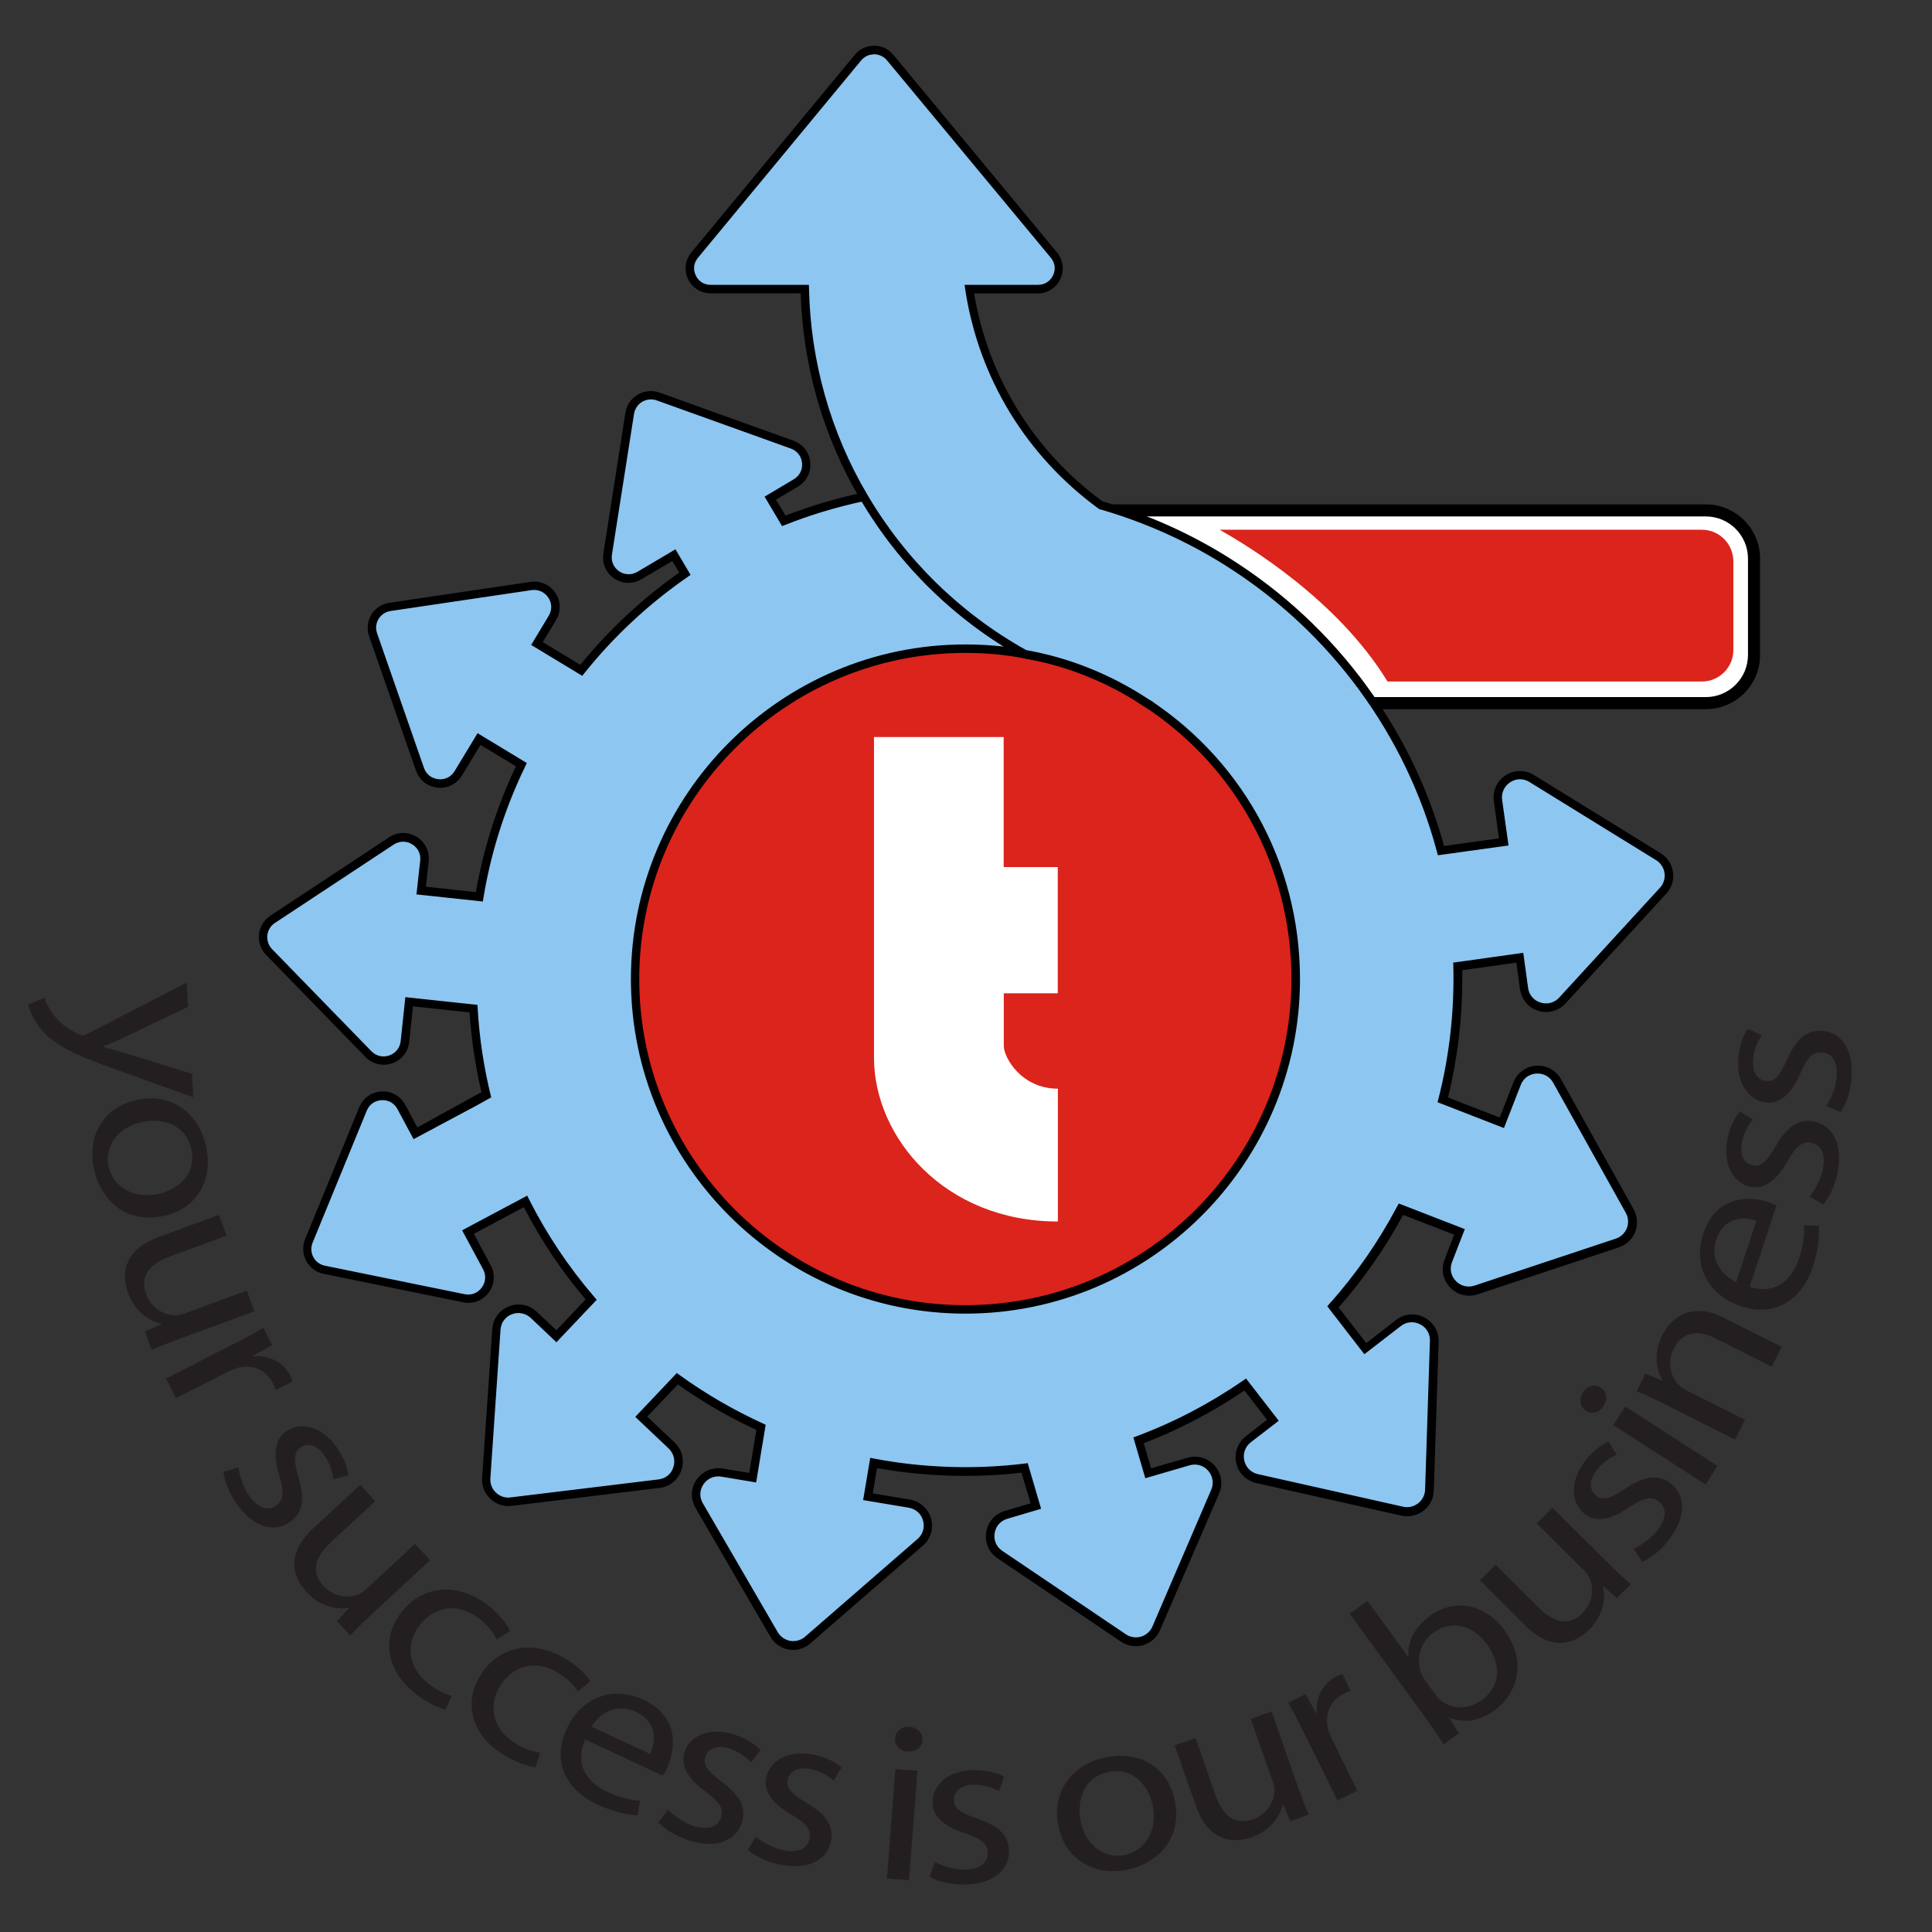 <?xml version="1.0" encoding="utf-8"?>
<!-- Generator: Adobe Illustrator 24.2.1, SVG Export Plug-In . SVG Version: 6.00 Build 0)  -->
<svg version="1.1" id="_x31_" xmlns="http://www.w3.org/2000/svg" xmlns:xlink="http://www.w3.org/1999/xlink" x="0px" y="0px"
	 viewBox="0 0 160 160" style="enable-background:new 0 0 160 160;" xml:space="preserve">
<rect x="0" y="0" width="160" height="160" fill="#333333" stroke="none"/>
<style type="text/css">
	.st0{fill:#FFFFFF;}
	.st1{fill:#DB241C;}
	.st2{fill:#8DC6F1;}
	.st3{fill:#231F20;}
</style>
<g>
	<g>
		<path class="st0" d="M88.29,42.28h52.98c2.2,0,3.99,1.79,3.99,3.99v7.98c0,2.2-1.79,3.99-3.99,3.99H98.29"/>
		<path d="M141.27,58.73H98.29v-1h42.98c1.92,0,3.49-1.56,3.49-3.49v-7.98c0-1.92-1.56-3.49-3.49-3.49H88.29v-1h52.98
			c2.47,0,4.49,2.01,4.49,4.49v7.98C145.76,56.72,143.75,58.73,141.27,58.73z"/>
	</g>
	<circle class="st1" cx="80" cy="80.41" r="30.81"/>
	<path class="st1" d="M143.55,46.49v7.34c0,1.44-1.17,2.61-2.61,2.61h-26.03c-4.13-6.75-11.53-11.23-13.91-12.57h39.94
		C142.38,43.87,143.55,45.05,143.55,46.49z"/>
	<g>
		<path class="st2" d="M112.87,56.98c2.93,4,5.15,8.55,6.47,13.47l5.2-0.72l-0.48-3.43c-0.21-1.54,1.47-2.64,2.79-1.82l10.5,6.48
			c0.98,0.61,1.17,1.96,0.39,2.81l-8.34,9.09c-1.05,1.15-2.96,0.56-3.18-0.99l-0.35-2.55l-5.14,0.72c0.01,0.34,0.01,0.68,0.01,1.03
			c0,3.46-0.43,6.81-1.25,10.02l4.89,1.9l1.26-3.23c0.56-1.45,2.56-1.59,3.32-0.23l6.01,10.77c0.56,1.01,0.07,2.28-1.03,2.64
			l-11.7,3.89c-1.48,0.49-2.86-0.96-2.3-2.41l0.93-2.4l-4.85-1.88c-1.55,2.93-3.44,5.64-5.63,8.09l2.68,3.46l2.74-2.12
			c1.23-0.96,3.02-0.04,2.97,1.51l-0.4,12.33c-0.04,1.15-1.12,1.99-2.25,1.74l-12.03-2.7c-1.52-0.35-1.96-2.3-0.72-3.26l2.03-1.57
			l-2.29-2.96c-2.73,1.88-5.69,3.44-8.84,4.62l0.8,2.73l3.33-0.97c1.49-0.44,2.82,1.06,2.21,2.49l-4.87,11.33
			c-0.45,1.06-1.76,1.45-2.72,0.8l-10.22-6.9c-1.29-0.87-0.98-2.85,0.51-3.29l2.47-0.73l-0.93-3.16c-1.62,0.2-3.26,0.3-4.93,0.3
			c-2.59,0-5.12-0.24-7.58-0.71l-0.47,2.8l3.42,0.57c1.54,0.25,2.08,2.18,0.91,3.2l-9.31,8.09c-0.88,0.76-2.22,0.53-2.8-0.46
			l-6.2-10.67c-0.79-1.34,0.35-2.99,1.89-2.74l2.54,0.42l0.69-4.17c-2.45-1.11-4.77-2.46-6.93-4.02l-2.99,3.15l2.52,2.38
			c1.12,1.07,0.5,2.98-1.05,3.16l-12.25,1.49c-1.14,0.13-2.13-0.8-2.05-1.96l0.84-12.3c0.1-1.56,1.97-2.28,3.1-1.21l1.87,1.77
			l2.88-3.04c-2.13-2.47-3.96-5.2-5.44-8.13l-4.76,2.54l1.57,2.92c0.7,1.32-0.45,2.86-1.91,2.56l-11.57-2.36
			c-1.08-0.22-1.69-1.37-1.27-2.39l4.48-10.92c0.57-1.38,2.48-1.48,3.18-0.16l1.16,2.17c0,0,5.49-2.94,5.87-3.17
			c-0.56-2.31-0.92-4.7-1.06-7.15l-5.33-0.57l-0.35,3.3c-0.16,1.48-1.98,2.11-3.02,1.04l-8.23-8.46c-0.77-0.79-0.63-2.09,0.29-2.7
			l9.85-6.5c1.25-0.82,2.89,0.18,2.73,1.66l-0.27,2.45l4.82,0.52c0.64-3.86,1.83-7.53,3.48-10.94l-3.51-2.12l-1.72,2.84
			c-0.77,1.27-2.68,1.07-3.17-0.34L30.9,52.58c-0.37-1.05,0.31-2.16,1.4-2.32l11.68-1.73c1.47-0.22,2.54,1.38,1.76,2.65l-1.27,2.11
			l3.67,2.22c2.45-3.06,5.35-5.76,8.58-8l-0.91-1.54l-2.86,1.69c-1.28,0.76-2.87-0.31-2.63-1.79l1.83-11.66
			c0.18-1.09,1.3-1.75,2.34-1.38l11.11,3.99c1.4,0.5,1.58,2.41,0.3,3.17l-2.12,1.26l1.12,1.88c2.12-0.84,4.34-1.51,6.63-1.99
			c3.2,5.44,7.81,9.96,13.34,13.03c-1.6-0.31-3.25-0.46-4.94-0.46c-15.11,0-27.35,12.25-27.35,27.36s12.24,27.36,27.35,27.36
			s27.36-12.25,27.36-27.36c0-9.86-5.21-18.49-13.03-23.3"/>
		<path d="M39.44,91.57l-5.19,2.77l-1.33-2.48c-0.26-0.5-0.74-0.77-1.31-0.75c-0.56,0.03-1.03,0.35-1.24,0.88l-4.48,10.92
			c-0.16,0.39-0.14,0.83,0.06,1.2c0.2,0.37,0.55,0.63,0.96,0.71l11.57,2.36c0.55,0.11,1.08-0.09,1.41-0.54
			c0.34-0.45,0.38-1.02,0.12-1.52l-1.74-3.23l5.39-2.87l0.16,0.32c1.46,2.89,3.28,5.6,5.39,8.06l0.21,0.24l-3.34,3.52l-2.12-2.01
			c-0.43-0.4-1.03-0.52-1.57-0.31c-0.55,0.21-0.9,0.7-0.94,1.29l-0.84,12.3c-0.03,0.45,0.14,0.88,0.46,1.18
			c0.32,0.31,0.76,0.46,1.21,0.4l12.25-1.49c0.59-0.07,1.05-0.44,1.23-1c0.19-0.56,0.04-1.15-0.38-1.56l-2.77-2.62l3.44-3.63
			l0.25,0.18c2.15,1.55,4.46,2.89,6.87,3.99l0.24,0.11l-0.79,4.78l-2.88-0.48c-0.59-0.1-1.15,0.15-1.48,0.63
			c-0.33,0.49-0.35,1.08-0.05,1.58l6.2,10.67c0.22,0.38,0.6,0.64,1.04,0.72c0.43,0.07,0.89-0.05,1.23-0.35l9.31-8.09
			c0.44-0.38,0.61-0.97,0.45-1.53c-0.16-0.57-0.61-0.96-1.19-1.06l-3.77-0.63l0.59-3.5l0.35,0.07c4.03,0.77,8.33,0.91,12.4,0.41
			l0.29-0.04l1.11,3.78l-2.8,0.83c-0.57,0.17-0.96,0.62-1.05,1.2c-0.09,0.58,0.15,1.13,0.64,1.46l10.22,6.9
			c0.37,0.25,0.83,0.32,1.26,0.2c0.43-0.13,0.77-0.43,0.95-0.84l4.87-11.33c0.23-0.54,0.13-1.13-0.26-1.58
			c-0.39-0.44-0.97-0.6-1.53-0.44l-3.67,1.07l-0.99-3.38l0.3-0.11c3.08-1.15,6.02-2.69,8.76-4.58l0.27-0.19l2.71,3.5l-2.31,1.78
			c-0.47,0.36-0.67,0.93-0.55,1.5c0.13,0.58,0.55,1.01,1.13,1.14l12.03,2.7c0.44,0.1,0.89-0.01,1.24-0.28s0.57-0.69,0.58-1.13
			l0.4-12.33c0.02-0.58-0.29-1.11-0.82-1.37c-0.53-0.27-1.12-0.21-1.59,0.15l-3.02,2.33l-3.07-3.97l0.19-0.22
			c2.18-2.43,4.05-5.13,5.58-8.02l0.15-0.27l5.47,2.12l-1.06,2.73c-0.21,0.55-0.1,1.13,0.31,1.56c0.41,0.43,0.99,0.57,1.55,0.39
			l11.7-3.89c0.42-0.14,0.76-0.46,0.92-0.87c0.16-0.42,0.13-0.88-0.09-1.27l-6.01-10.77c-0.29-0.52-0.81-0.8-1.41-0.76
			c-0.59,0.04-1.07,0.39-1.28,0.95l-1.39,3.56l-5.5-2.14l0.08-0.3c0.82-3.22,1.24-6.56,1.24-9.93c0-0.35,0-0.68-0.01-1.02
			l-0.01-0.31l5.8-0.81l0.4,2.9c0.08,0.59,0.47,1.05,1.04,1.22c0.56,0.17,1.14,0.02,1.54-0.42l8.34-9.09
			c0.3-0.33,0.44-0.77,0.38-1.21s-0.31-0.83-0.69-1.07l-10.5-6.48c-0.5-0.31-1.09-0.3-1.59,0.02c-0.49,0.32-0.75,0.88-0.67,1.46
			l0.53,3.78l-5.85,0.81l-0.08-0.3c-1.29-4.81-3.45-9.31-6.41-13.35l0.56-0.41c2.95,4.03,5.12,8.5,6.44,13.29l4.55-0.63l-0.43-3.08
			c-0.12-0.85,0.26-1.67,0.98-2.14s1.61-0.47,2.34-0.03l10.5,6.48c0.56,0.35,0.93,0.92,1.02,1.57c0.09,0.65-0.11,1.29-0.55,1.77
			l-8.34,9.09c-0.58,0.63-1.44,0.87-2.26,0.62s-1.4-0.94-1.52-1.79l-0.3-2.2l-4.48,0.63c0,0.24,0,0.48,0,0.73
			c0,3.32-0.4,6.62-1.18,9.81l4.28,1.66l1.13-2.9c0.31-0.8,1.03-1.33,1.88-1.39c0.86-0.06,1.65,0.37,2.07,1.12l6.01,10.77
			c0.32,0.58,0.37,1.26,0.13,1.87c-0.24,0.61-0.73,1.07-1.35,1.28l-11.7,3.89c-0.82,0.27-1.69,0.05-2.28-0.57s-0.77-1.5-0.46-2.3
			l0.8-2.07l-4.23-1.64c-1.48,2.75-3.28,5.33-5.34,7.67l2.29,2.95l2.46-1.91c0.67-0.53,1.57-0.61,2.33-0.22
			c0.77,0.39,1.23,1.16,1.2,2.02l-0.4,12.33c-0.02,0.65-0.33,1.26-0.85,1.66s-1.19,0.55-1.82,0.41l-12.03-2.7
			c-0.84-0.19-1.48-0.83-1.66-1.67c-0.18-0.83,0.12-1.68,0.8-2.21l1.75-1.36l-1.87-2.42c-2.62,1.77-5.42,3.24-8.34,4.36l0.61,2.08
			l3-0.87c0.81-0.24,1.68,0,2.25,0.64s0.72,1.53,0.38,2.32L96.07,135c-0.25,0.6-0.76,1.05-1.39,1.24s-1.3,0.08-1.85-0.29l-10.22-6.9
			c-0.71-0.48-1.07-1.3-0.94-2.15s0.72-1.53,1.55-1.77l2.13-0.63l-0.75-2.54c-3.95,0.46-8.08,0.32-11.97-0.38l-0.35,2.1l3.07,0.51
			c0.84,0.14,1.51,0.73,1.75,1.56c0.24,0.83-0.02,1.69-0.67,2.25l-9.31,8.09c-0.4,0.36-0.91,0.55-1.43,0.55
			c-0.12,0-0.24-0.01-0.36-0.03c-0.64-0.11-1.2-0.49-1.53-1.06l-6.2-10.67c-0.43-0.73-0.4-1.63,0.08-2.33
			c0.49-0.71,1.32-1.06,2.17-0.93l2.2,0.36l0.59-3.56c-2.27-1.05-4.46-2.31-6.5-3.77l-2.54,2.67l2.27,2.14
			c0.62,0.6,0.84,1.47,0.56,2.29c-0.27,0.81-0.97,1.38-1.81,1.47l-12.25,1.49c-0.65,0.07-1.3-0.14-1.77-0.59s-0.72-1.08-0.67-1.74
			l0.84-12.3c0.05-0.85,0.58-1.58,1.38-1.89c0.8-0.32,1.69-0.14,2.31,0.45l1.62,1.53l2.42-2.56c-1.99-2.34-3.71-4.91-5.12-7.64
			l-4.14,2.21l1.4,2.61c0.39,0.73,0.32,1.6-0.17,2.26c-0.5,0.66-1.31,0.97-2.11,0.8l-11.57-2.36c-0.62-0.13-1.14-0.52-1.43-1.07
			c-0.3-0.56-0.33-1.21-0.09-1.8l4.48-10.92c0.32-0.77,1.03-1.27,1.86-1.31c0.82-0.04,1.57,0.39,1.96,1.12l0.99,1.86l5.38-2.96
			l0.1,0.74c-0.6-2.39-0.99-4.84-1.15-7.31l-4.69-0.5l-0.31,2.95c-0.09,0.82-0.63,1.5-1.42,1.77c-0.78,0.27-1.63,0.07-2.2-0.52
			l-8.23-8.46c-0.44-0.45-0.65-1.07-0.59-1.7c0.07-0.63,0.41-1.19,0.93-1.54l9.85-6.5c0.69-0.46,1.56-0.47,2.27-0.04
			s1.09,1.21,1,2.03l-0.23,2.1l4.14,0.45c0.63-3.6,1.74-7.1,3.32-10.42l-2.94-1.77l-1.54,2.54c-0.43,0.71-1.2,1.09-2.03,1
			c-0.82-0.09-1.5-0.63-1.77-1.41L30.57,52.7c-0.21-0.6-0.14-1.25,0.18-1.79c0.33-0.54,0.87-0.9,1.5-0.99l11.68-1.73
			c0.82-0.12,1.61,0.23,2.07,0.92s0.47,1.55,0.04,2.26l-1.09,1.81l3.11,1.88c2.36-2.9,5.11-5.47,8.19-7.64l-0.57-0.96l-2.56,1.51
			c-0.71,0.42-1.58,0.4-2.26-0.07c-0.68-0.46-1.02-1.26-0.89-2.08l1.83-11.66c0.1-0.62,0.47-1.17,1.02-1.48
			c0.54-0.32,1.19-0.38,1.79-0.17l11.11,3.99c0.77,0.28,1.31,0.96,1.38,1.78c0.08,0.82-0.31,1.6-1.02,2.02l-1.82,1.08l0.79,1.32
			c2.07-0.8,4.22-1.44,6.41-1.9l0.25-0.05l0.13,0.22c3.18,5.41,7.75,9.87,13.21,12.9l1.92,1.07l-2.16-0.42
			c-1.55-0.3-3.19-0.45-4.87-0.45c-14.89,0-27,12.12-27,27.01s12.11,27.01,27,27.01s27.01-12.12,27.01-27.01
			c0-9.45-4.81-18.05-12.86-23l0.37-0.6c8.26,5.08,13.2,13.9,13.2,23.6c0,15.28-12.43,27.71-27.71,27.71
			c-15.27,0-27.7-12.43-27.7-27.71s12.43-27.71,27.7-27.71c1.08,0,2.15,0.06,3.19,0.18c-4.8-3-8.84-7.12-11.76-12.01
			c-2.16,0.47-4.29,1.11-6.33,1.92l-0.28,0.11l-1.45-2.44l2.42-1.44c0.48-0.29,0.74-0.79,0.68-1.35c-0.05-0.56-0.4-1-0.92-1.19
			l-11.11-3.99c-0.4-0.14-0.83-0.1-1.2,0.11c-0.36,0.21-0.61,0.58-0.68,0.99l-1.83,11.66c-0.09,0.56,0.13,1.07,0.59,1.39
			c0.46,0.31,1.03,0.33,1.51,0.05l3.16-1.87l1.25,2.12l-0.27,0.19c-3.22,2.23-6.08,4.9-8.51,7.93l-0.19,0.24l-4.23-2.56L45.44,51
			c0.29-0.48,0.28-1.04-0.03-1.51c-0.31-0.46-0.83-0.7-1.38-0.62L32.35,50.6c-0.42,0.06-0.78,0.3-1,0.66s-0.26,0.79-0.12,1.19
			l3.88,11.14c0.18,0.53,0.63,0.88,1.19,0.94c0.56,0.06,1.06-0.19,1.35-0.67l1.9-3.14l4.08,2.47l-0.14,0.29
			c-1.67,3.45-2.83,7.1-3.45,10.85l-0.05,0.33l-5.5-0.59l0.31-2.8c0.06-0.55-0.19-1.06-0.67-1.35c-0.48-0.3-1.05-0.28-1.52,0.02
			l-9.85,6.5c-0.35,0.23-0.58,0.61-0.62,1.03s0.1,0.83,0.39,1.13l8.23,8.46c0.39,0.4,0.94,0.53,1.47,0.35
			c0.53-0.18,0.89-0.63,0.95-1.18l0.39-3.65l5.97,0.64l0.02,0.3c0.14,2.49,0.52,4.95,1.12,7.36"/>
	</g>
	<g>
		<path class="st2" d="M112.87,56.98c-3.05-4.16-6.88-7.73-11.26-10.48c-3.2-2.02-6.72-3.59-10.44-4.66c-0.01,0-0.02,0-0.02,0
			c-5.73-4.2-9.77-10.57-10.89-17.9h5.67c1.46,0,2.26-1.69,1.33-2.82l-6.54-7.9l-7-8.46c-0.4-0.49-0.99-0.69-1.56-0.61v0.01
			c-0.41,0.04-0.81,0.25-1.1,0.6L57.53,21.12c-0.93,1.13-0.13,2.82,1.32,2.82h7.8c0.13,6.27,1.89,12.14,4.88,17.2
			c3.2,5.44,7.81,9.96,13.34,13.03c3.39,0.6,6.56,1.84,9.39,3.6l0.79,0.51l0.17-0.29"/>
		<path d="M95.17,58.77l-1.1-0.7c-2.85-1.77-5.97-2.97-9.26-3.55l-0.11-0.04c-5.57-3.09-10.23-7.64-13.47-13.16
			c-3.04-5.14-4.74-11.02-4.92-17.03h-7.46c-0.81,0-1.52-0.45-1.87-1.18s-0.24-1.58,0.28-2.21L70.79,4.54
			c0.27-0.33,0.63-0.56,1.02-0.67V3.86l0.3-0.05c0.72-0.1,1.42,0.17,1.88,0.74L87.53,20.9c0.52,0.63,0.62,1.47,0.28,2.21
			s-1.07,1.19-1.88,1.19h-5.26c1.16,6.92,4.92,13.02,10.63,17.22c3.75,1.08,7.28,2.66,10.5,4.69c4.43,2.78,8.26,6.34,11.36,10.57
			l-0.56,0.41c-3.05-4.16-6.8-7.65-11.16-10.39c-3.16-1.99-6.62-3.54-10.3-4.61h-0.06l-0.11-0.07c-6-4.4-9.92-10.83-11.03-18.13
			l-0.06-0.4h6.08c0.55,0,1.01-0.29,1.25-0.79s0.16-1.04-0.19-1.46L73.45,4.99c-0.26-0.32-0.67-0.49-1.06-0.5l-0.2,0.03
			C71.86,4.55,71.55,4.73,71.32,5L57.8,21.35c-0.35,0.42-0.42,0.97-0.18,1.46c0.23,0.49,0.69,0.78,1.23,0.78h8.14L67,23.94
			c0.13,6,1.79,11.89,4.83,17.03c3.17,5.39,7.72,9.84,13.16,12.87c3.36,0.6,6.54,1.83,9.46,3.64l0.8,0.51V58l0.29,0.17L95.17,58.77z
			"/>
	</g>
	<path class="st0" d="M83.13,82.26v4.36c0,0.96,1.46,3.54,4.48,3.54v11c-9.4,0-15.23-6.99-15.23-13.57V61.04h10.74v10.77h4.48v10.45
		C87.6,82.26,83.13,82.26,83.13,82.26z"/>
	<g>
		<g>
			<path class="st3" d="M15.58,83.38l-5.23,2.5c-0.58,0.29-1.28,0.58-1.82,0.78v0.04c0.55,0.16,1.26,0.32,1.93,0.54l5.44,1.69
				l0.11,1.94L9.39,88.5c-3.19-1.13-4.81-1.94-5.88-3.13c-0.75-0.88-1.08-1.73-1.18-2.19l1.34-0.54c0.16,0.45,0.46,1.04,0.9,1.56
				c0.38,0.48,1.06,1.05,1.92,1.43c0.17,0.07,0.31,0.13,0.4,0.12c0.09-0.01,0.22-0.06,0.42-0.17l8.14-4.2L15.58,83.38z"/>
			<path class="st3" d="M13.48,100.72c-3.29,0.66-5.25-1.61-5.72-3.98c-0.54-2.66,0.81-5.1,3.63-5.66c2.96-0.6,5.15,1.24,5.7,3.96
				C17.66,97.88,16.19,100.18,13.48,100.72z M11.81,92.91c-1.95,0.39-3.17,1.91-2.82,3.67c0.35,1.72,2.06,2.71,4.06,2.31
				c1.51-0.3,3.24-1.52,2.81-3.65C15.44,93.14,13.49,92.57,11.81,92.91z"/>
			<path class="st3" d="M14.88,110.87c-0.9,0.33-1.67,0.63-2.31,0.94L12,110.28l1.36-0.61l-0.01-0.04
				c-0.84-0.18-2.12-0.87-2.74-2.55c-0.55-1.49-0.44-3.55,2.53-4.64l4.99-1.83l0.63,1.72l-4.7,1.73c-1.62,0.6-2.52,1.57-1.95,3.12
				c0.42,1.15,1.44,1.69,2.26,1.75c0.25,0.02,0.55-0.02,0.85-0.13l5.22-1.92l0.63,1.72L14.88,110.87z"/>
			<path class="st3" d="M19.32,111.32c0.95-0.49,1.76-0.92,2.49-1.36l0.73,1.43l-1.57,0.89l0.03,0.05c1.29-0.14,2.49,0.51,3.05,1.61
				c0.08,0.17,0.13,0.31,0.19,0.46l-1.39,0.71c-0.05-0.18-0.14-0.35-0.25-0.57c-0.59-1.15-1.77-1.58-2.99-1.24
				c-0.22,0.07-0.48,0.17-0.71,0.29l-4.32,2.2l-0.83-1.63L19.32,111.32z"/>
			<path class="st3" d="M19.75,121.53c0.08,0.63,0.36,1.61,0.89,2.36c0.76,1.07,1.59,1.25,2.22,0.8c0.64-0.46,0.68-1.12,0.28-2.47
				c-0.57-1.85-0.34-3.05,0.55-3.68c1.2-0.84,2.95-0.45,4.19,1.31c0.59,0.83,0.91,1.71,0.96,2.33l-1.23,0.34
				c-0.05-0.45-0.21-1.23-0.75-2c-0.63-0.89-1.42-1.04-1.97-0.65c-0.61,0.43-0.55,1.1-0.18,2.45c0.52,1.75,0.41,2.95-0.69,3.73
				c-1.32,0.93-3.04,0.44-4.4-1.48c-0.64-0.9-1.01-1.89-1.12-2.69L19.75,121.53z"/>
			<path class="st3" d="M30.78,133.69c-0.7,0.65-1.29,1.23-1.77,1.76l-1.11-1.2l1.02-1.08l-0.03-0.03c-0.85,0.16-2.29,0.02-3.51-1.3
				c-1.08-1.16-1.78-3.1,0.55-5.26l3.9-3.61l1.25,1.35l-3.68,3.4c-1.27,1.17-1.72,2.42-0.6,3.63c0.84,0.9,1.98,1.01,2.76,0.74
				c0.24-0.08,0.5-0.23,0.73-0.45l4.08-3.78l1.25,1.35L30.78,133.69z"/>
			<path class="st3" d="M36.88,141.6c-0.5-0.14-1.53-0.57-2.58-1.42c-2.36-1.92-2.72-4.62-0.97-6.77c1.77-2.17,4.71-2.41,7.26-0.33
				c0.84,0.69,1.43,1.48,1.66,1.99l-1.12,0.71c-0.21-0.44-0.6-1.05-1.38-1.68c-1.79-1.46-3.75-1.05-4.93,0.41
				c-1.33,1.63-0.98,3.58,0.57,4.85c0.81,0.66,1.48,0.92,2.02,1.09L36.88,141.6z"/>
			<path class="st3" d="M44.34,146.37c-0.52-0.08-1.59-0.38-2.73-1.1c-2.58-1.63-3.26-4.25-1.78-6.6c1.49-2.36,4.38-2.96,7.17-1.2
				c0.92,0.58,1.6,1.3,1.89,1.77l-1.03,0.84c-0.26-0.41-0.72-0.96-1.57-1.5c-1.96-1.24-3.85-0.59-4.85,1
				c-1.12,1.78-0.54,3.67,1.15,4.74c0.88,0.56,1.58,0.73,2.14,0.84L44.34,146.37z"/>
			<path class="st3" d="M48.46,144.06c-0.9,2.04,0.13,3.54,1.81,4.32c1.19,0.55,2.02,0.71,2.73,0.75l-0.2,1.21
				c-0.7-0.03-1.85-0.22-3.31-0.89c-2.82-1.31-3.72-3.77-2.57-6.26c1.15-2.49,3.68-3.67,6.35-2.43c3.01,1.4,2.69,4.1,1.99,5.62
				c-0.14,0.31-0.26,0.52-0.38,0.67L48.46,144.06z M53.84,145.25c0.45-0.93,0.69-2.62-1.19-3.49c-1.7-0.79-3.06,0.25-3.67,1.23
				L53.84,145.25z"/>
			<path class="st3" d="M55.32,149.86c0.44,0.46,1.25,1.08,2.13,1.36c1.25,0.4,2.02,0.04,2.26-0.69c0.24-0.75-0.13-1.3-1.26-2.14
				c-1.56-1.14-2.1-2.24-1.77-3.27c0.45-1.39,2.09-2.13,4.13-1.47c0.97,0.31,1.75,0.82,2.17,1.29l-0.79,1.01
				c-0.31-0.34-0.9-0.86-1.8-1.15c-1.03-0.33-1.76,0.02-1.97,0.67c-0.23,0.71,0.22,1.22,1.33,2.07c1.47,1.09,2.1,2.12,1.68,3.41
				c-0.5,1.54-2.17,2.18-4.41,1.46c-1.05-0.34-1.94-0.91-2.5-1.48L55.32,149.86z"/>
			<path class="st3" d="M62.6,152.1c0.49,0.41,1.36,0.94,2.26,1.12c1.29,0.27,2.02-0.17,2.18-0.93c0.16-0.77-0.27-1.28-1.48-2
				c-1.67-0.96-2.33-2-2.11-3.07c0.3-1.43,1.85-2.33,3.96-1.9c1,0.21,1.83,0.63,2.29,1.05l-0.67,1.09c-0.34-0.3-0.99-0.76-1.91-0.95
				c-1.06-0.22-1.75,0.21-1.89,0.87c-0.15,0.74,0.35,1.19,1.54,1.91c1.58,0.92,2.31,1.88,2.04,3.21c-0.33,1.58-1.93,2.4-4.24,1.91
				c-1.08-0.22-2.03-0.69-2.65-1.2L62.6,152.1z"/>
			<path class="st3" d="M73.45,155.57l0.7-9.06l1.83,0.14l-0.7,9.06L73.45,155.57z M76.39,144.13c-0.04,0.56-0.51,0.98-1.24,0.92
				c-0.67-0.05-1.07-0.53-1.02-1.1c0.04-0.56,0.54-0.99,1.22-0.94C76.01,143.06,76.43,143.55,76.39,144.13z"/>
			<path class="st3" d="M77.42,154.2c0.57,0.3,1.53,0.63,2.44,0.63c1.31,0,1.94-0.59,1.93-1.36c0-0.79-0.53-1.2-1.86-1.64
				c-1.84-0.59-2.7-1.47-2.7-2.56c-0.01-1.47,1.32-2.67,3.47-2.68c1.02,0,1.92,0.24,2.46,0.55l-0.43,1.2
				c-0.4-0.22-1.13-0.54-2.07-0.54c-1.08,0-1.67,0.57-1.66,1.25c0,0.75,0.59,1.09,1.9,1.55c1.73,0.57,2.65,1.36,2.66,2.71
				c0.01,1.61-1.39,2.75-3.74,2.76c-1.11,0.01-2.13-0.25-2.84-0.63L77.42,154.2z"/>
			<path class="st3" d="M97.31,149.2c0.61,3.3-1.68,5.22-4.06,5.66c-2.67,0.5-5.09-0.89-5.61-3.71c-0.55-2.97,1.32-5.13,4.04-5.64
				C94.54,144.98,96.81,146.49,97.31,149.2z M89.48,150.75c0.36,1.96,1.87,3.21,3.63,2.88c1.72-0.32,2.74-2.02,2.37-4.03
				c-0.28-1.51-1.47-3.26-3.61-2.86C89.76,147.12,89.17,149.07,89.48,150.75z"/>
			<path class="st3" d="M107.48,147.95c0.32,0.9,0.61,1.68,0.91,2.33l-1.53,0.54l-0.59-1.37l-0.04,0.01c-0.19,0.84-0.9,2.1-2.59,2.7
				c-1.5,0.52-3.55,0.39-4.6-2.6l-1.76-5.01l1.73-0.61l1.66,4.73c0.57,1.63,1.53,2.55,3.09,2c1.16-0.41,1.71-1.42,1.78-2.23
				c0.02-0.25-0.02-0.55-0.12-0.85l-1.84-5.24l1.73-0.61L107.48,147.95z"/>
			<path class="st3" d="M108,143.52c-0.47-0.96-0.9-1.78-1.32-2.51l1.44-0.71l0.87,1.58l0.06-0.03c-0.13-1.3,0.55-2.48,1.65-3.03
				c0.17-0.08,0.31-0.13,0.47-0.19l0.69,1.4c-0.19,0.05-0.35,0.13-0.58,0.24c-1.16,0.57-1.6,1.75-1.28,2.97
				c0.06,0.22,0.17,0.48,0.28,0.72l2.13,4.34l-1.65,0.81L108,143.52z"/>
			<path class="st3" d="M111.78,133.65l1.47-1.07l3.35,4.61l0.03-0.02c-0.07-1.2,0.5-2.4,1.81-3.36c2.04-1.48,4.56-1,6.17,1.22
				c1.91,2.63,1,5.28-0.82,6.6c-1.18,0.86-2.42,1.13-3.74,0.63l-0.03,0.02l0.79,1.26l-1.26,0.92c-0.33-0.53-0.84-1.29-1.31-1.95
				L111.78,133.65z M118.93,140.41c0.12,0.17,0.26,0.32,0.42,0.44c0.94,0.73,2.28,0.73,3.36-0.05c1.57-1.14,1.65-2.94,0.43-4.63
				c-1.07-1.47-2.83-2.12-4.43-0.96c-1,0.72-1.48,2.05-1.05,3.27c0.07,0.2,0.17,0.41,0.32,0.62L118.93,140.41z"/>
			<path class="st3" d="M133.23,129.5c0.68,0.67,1.28,1.24,1.83,1.7l-1.15,1.15l-1.12-0.97l-0.03,0.03c0.2,0.84,0.11,2.29-1.16,3.56
				c-1.12,1.12-3.03,1.9-5.27-0.34l-3.76-3.75l1.29-1.3l3.55,3.54c1.22,1.22,2.49,1.62,3.65,0.46c0.87-0.87,0.92-2.02,0.63-2.79
				c-0.09-0.23-0.25-0.49-0.48-0.71l-3.94-3.92l1.29-1.3L133.23,129.5z"/>
			<path class="st3" d="M135.29,128.26c0.58-0.27,1.43-0.82,1.99-1.55c0.8-1.04,0.71-1.9,0.1-2.36c-0.63-0.48-1.27-0.31-2.44,0.47
				c-1.59,1.1-2.81,1.24-3.67,0.58c-1.17-0.89-1.31-2.68-0.01-4.39c0.62-0.81,1.36-1.38,1.94-1.62l0.69,1.08
				c-0.42,0.18-1.12,0.56-1.68,1.31c-0.66,0.86-0.56,1.67-0.03,2.08c0.6,0.46,1.22,0.2,2.39-0.56c1.51-1.02,2.7-1.28,3.77-0.46
				c1.28,0.98,1.33,2.77-0.1,4.65c-0.67,0.88-1.5,1.53-2.23,1.87L135.29,128.26z"/>
			<path class="st3" d="M132.57,114.92c0.47,0.3,0.62,0.92,0.22,1.53c-0.36,0.56-0.98,0.69-1.45,0.38
				c-0.47-0.31-0.62-0.95-0.25-1.52C131.45,114.75,132.08,114.61,132.57,114.92z M141.25,122.94l-7.64-4.92l0.99-1.54l7.64,4.92
				L141.25,122.94z"/>
			<path class="st3" d="M137.77,116.24c-0.86-0.43-1.54-0.75-2.23-1.03l0.73-1.45l1.39,0.58l0.02-0.04
				c-0.53-0.83-0.76-2.25-0.01-3.74c0.63-1.25,2.27-2.85,5.05-1.45l4.83,2.43l-0.82,1.64l-4.68-2.35c-1.31-0.66-2.67-0.67-3.45,0.88
				c-0.53,1.06-0.27,2.25,0.4,2.96c0.15,0.17,0.38,0.33,0.63,0.46l4.88,2.45l-0.82,1.64L137.77,116.24z"/>
			<path class="st3" d="M144.89,106.57c2.13,0.66,3.5-0.54,4.08-2.3c0.41-1.25,0.47-2.08,0.43-2.8l1.23,0.05
				c0.05,0.7,0,1.87-0.5,3.39c-0.97,2.95-3.32,4.13-5.92,3.28c-2.6-0.86-4.07-3.23-3.15-6.02c1.04-3.15,3.77-3.15,5.35-2.63
				c0.32,0.11,0.55,0.2,0.71,0.3L144.89,106.57z M145.46,101.09c-0.97-0.34-2.68-0.38-3.33,1.58c-0.59,1.78,0.61,3.01,1.65,3.51
				L145.46,101.09z"/>
			<path class="st3" d="M149.87,99.09c0.4-0.49,0.92-1.37,1.1-2.27c0.25-1.29-0.19-2.02-0.95-2.17c-0.77-0.15-1.28,0.28-1.98,1.5
				c-0.94,1.68-1.98,2.35-3.04,2.14c-1.44-0.28-2.35-1.83-1.94-3.94c0.2-1,0.61-1.83,1.03-2.3l1.09,0.66c-0.3,0.34-0.75,1-0.93,1.92
				c-0.21,1.06,0.23,1.75,0.89,1.88c0.74,0.15,1.18-0.36,1.9-1.56c0.91-1.58,1.86-2.33,3.18-2.07c1.58,0.31,2.42,1.9,1.96,4.21
				c-0.21,1.08-0.67,2.04-1.18,2.66L149.87,99.09z"/>
			<path class="st3" d="M151.25,91.58c0.35-0.53,0.77-1.46,0.85-2.37c0.12-1.31-0.41-1.98-1.18-2.05c-0.79-0.07-1.24,0.41-1.81,1.7
				c-0.76,1.77-1.71,2.55-2.8,2.45c-1.46-0.13-2.54-1.57-2.35-3.71c0.09-1.02,0.41-1.89,0.78-2.4l1.16,0.54
				c-0.26,0.37-0.64,1.07-0.72,2.01c-0.09,1.08,0.41,1.71,1.09,1.77c0.75,0.07,1.14-0.48,1.72-1.75c0.73-1.67,1.6-2.52,2.94-2.4
				c1.61,0.14,2.61,1.63,2.4,3.98c-0.1,1.1-0.45,2.1-0.89,2.77L151.25,91.58z"/>
		</g>
	</g>
</g>
</svg>
